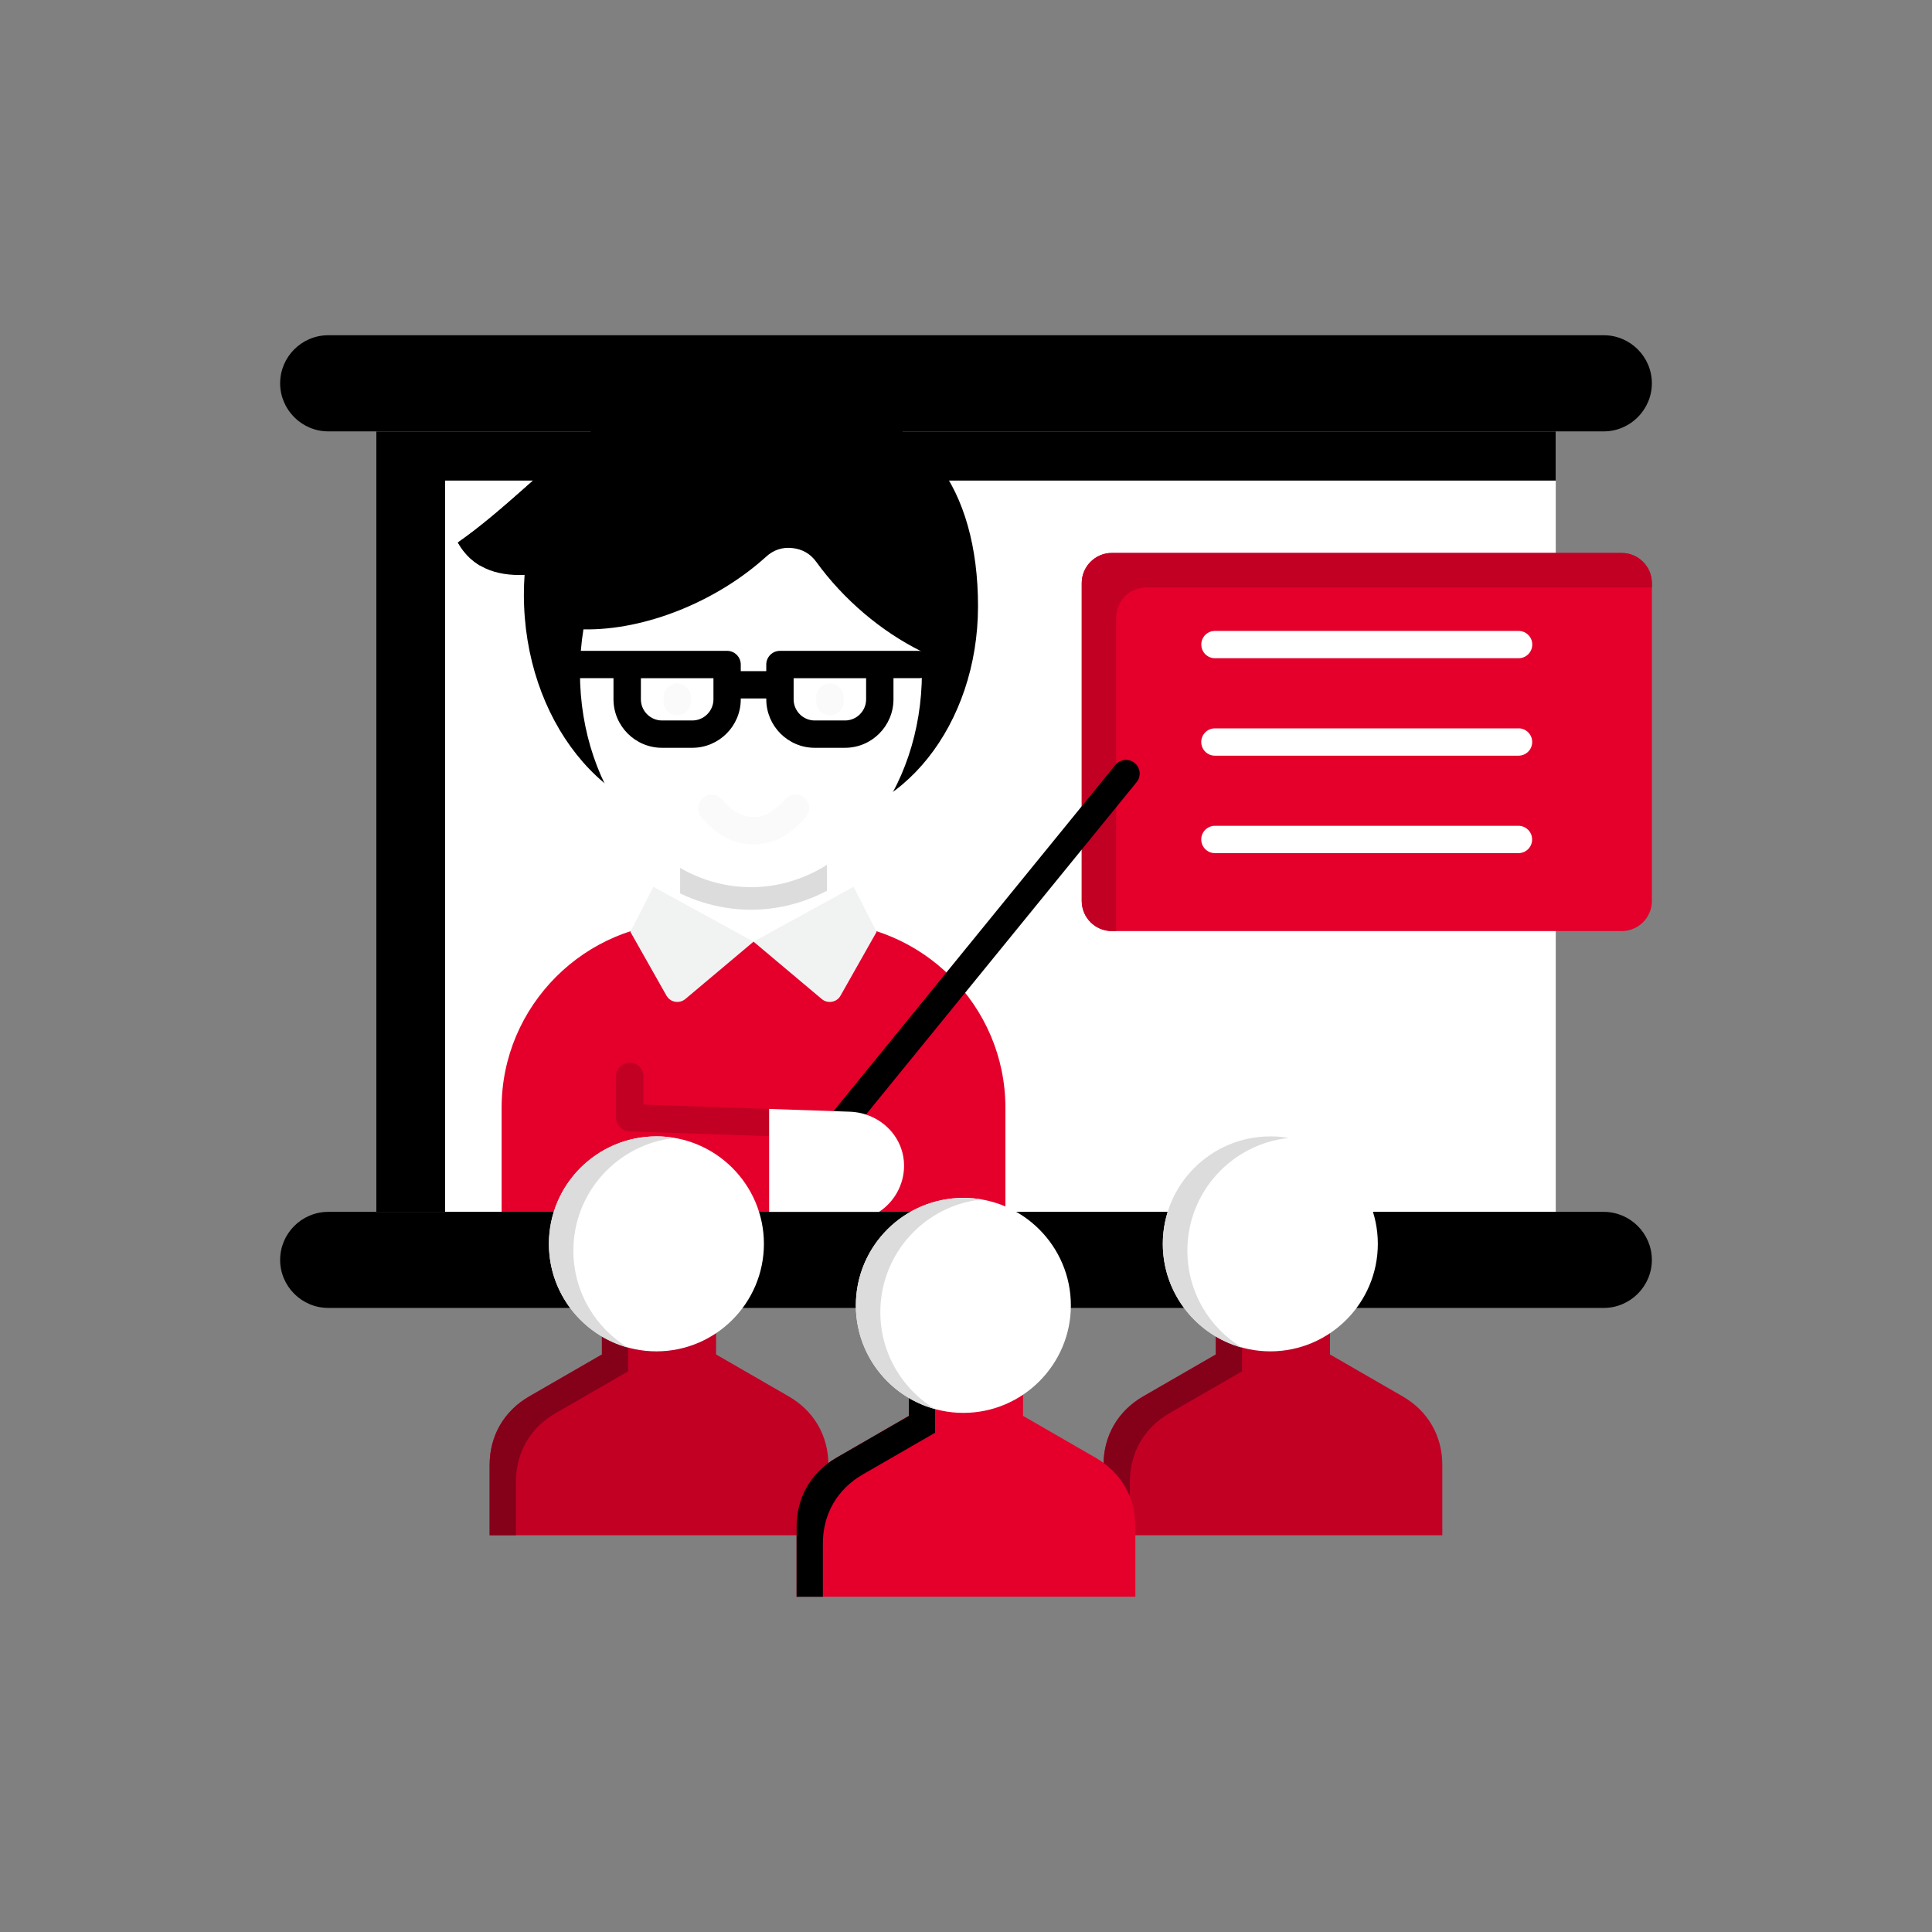 <svg xmlns="http://www.w3.org/2000/svg" id="Layer_1" viewBox="0 0 500 500"><rect x="0" y="0" width="500" height="500" fill="#808080" stroke="none"/><defs><style>      .cls-1 {        fill: #f1f2f2;      }      .cls-1, .cls-2, .cls-3, .cls-4, .cls-5, .cls-6, .cls-7 {        fill-rule: evenodd;      }      .cls-2 {        fill: #dcdcdc;      }      .cls-8, .cls-3 {        fill: #fff;      }      .cls-4 {        fill: #e4002b;      }      .cls-9, .cls-5 {        fill: #c10024;      }      .cls-7 {        fill: #850019;      }      .cls-10 {        fill: #fafafa;      }    </style></defs><path class="cls-3" d="M97.38,111.64h305.25v201.99H97.38V111.64Z"></path><path class="cls-6" d="M97.38,111.64h305.25v12.73H115.2v189.27h-17.82V111.64Z"></path><path class="cls-6" d="M84.95,111.64h330.1c6.84,0,12.45-5.59,12.45-12.45s-5.61-12.43-12.45-12.43H84.95c-6.86,0-12.45,5.59-12.45,12.43s5.59,12.45,12.45,12.45Z"></path><path class="cls-4" d="M129.83,313.63h130.37v-26.96c0-26.38-21.61-47.97-47.99-47.97h-34.4c-26.4,0-47.99,21.59-47.99,47.97v26.96h0Z"></path><path class="cls-3" d="M176.01,212.81h38.01v30.89h-38.01v-30.89Z"></path><path class="cls-2" d="M176.01,212.81h38.01v17.72c-2.26,1.19-4.62,2.17-7.06,2.95-4.09,1.28-8.32,1.96-12.61,1.96s-8.54-.68-12.63-1.96c-1.95-.62-3.86-1.38-5.71-2.27v-18.4h0Z"></path><path class="cls-1" d="M163.14,241.15l9.34,16.52c.5.86,1.26,1.4,2.23,1.58.98.16,1.88-.08,2.65-.7l17.66-14.85-25.92-14.19-5.95,11.65ZM226.87,241.15l-9.34,16.52c-.48.86-1.24,1.4-2.23,1.58-.96.16-1.88-.08-2.63-.7l-17.66-14.85,25.9-14.19,5.95,11.65Z"></path><path class="cls-6" d="M214.18,106.47c24.44,0,38.93,19.72,38.93,50.41s-19.8,55.57-44.24,55.57c-4.57,0-9-.88-13.15-2.51-4.27,1.62-8.8,2.51-13.49,2.51-25.76,0-46.65-26.24-46.65-58.57,0-1.72.06-3.43.18-5.09-7.58.3-13.63-2-17.26-8.38,21.43-14.95,40.57-41.21,64.18-41.21,9.08,0,17.5,2.79,24.58,7.78,2.29-.34,4.6-.5,6.91-.5h0Z"></path><path class="cls-3" d="M211.25,145.41c7.02,9.72,16.8,18,27.12,23.11.16,1.82.22,3.65.22,5.51,0,30.69-19.8,55.57-44.24,55.57s-44.26-24.88-44.26-55.57c0-3.81.32-7.54.9-11.15,16.18.3,34.72-7.4,47.29-18.82,1.9-1.74,4.21-2.51,6.78-2.22,2.57.26,4.67,1.48,6.19,3.57Z"></path><path class="cls-10" d="M195.02,218.55c-4.93,0-9.74-2.53-13.55-7.11-1.23-1.52-.99-3.75.53-4.98,1.49-1.2,3.67-1,4.91.46,1.72,2.08,4.53,4.55,8.1,4.55s6.37-2.48,8.11-4.56c1.23-1.52,3.46-1.75,4.98-.52,1.52,1.23,1.75,3.46.52,4.98-.02.03-.05.06-.07.08-3.88,4.65-8.56,7.1-13.54,7.1h0ZM178.79,180.41v1.14c0,1.95-1.59,3.54-3.54,3.53-1.95,0-3.53-1.58-3.53-3.53v-1.14c0-1.95,1.59-3.54,3.54-3.53,1.95,0,3.53,1.58,3.53,3.53ZM214.78,176.88c-1.95,0-3.54,1.58-3.54,3.54h0v1.14c0,1.95,1.59,3.54,3.54,3.53,1.95,0,3.53-1.58,3.53-3.53v-1.14c0-1.95-1.58-3.54-3.54-3.54h0Z"></path><path d="M237.85,168.44h-36c-1.95,0-3.54,1.58-3.54,3.54h0v1.71h-6.6v-1.71c0-1.95-1.58-3.54-3.54-3.54h-38.05c-1.95,0-3.54,1.58-3.54,3.53,0,1.95,1.58,3.54,3.53,3.54h8.66v5.46c0,6.92,5.63,12.56,12.56,12.56h7.82c6.93,0,12.56-5.63,12.56-12.56v-.21h6.6v.21c0,6.92,5.62,12.56,12.54,12.56h7.84c6.91,0,12.54-5.63,12.54-12.56v-5.46h6.62c1.95,0,3.54-1.58,3.54-3.53,0-1.95-1.58-3.54-3.53-3.54,0,0,0,0-.01,0h0ZM184.64,180.98c0,3.02-2.46,5.48-5.48,5.48h-7.82c-3.02,0-5.48-2.46-5.48-5.48v-5.46h18.78v5.46h0ZM224.15,180.98c0,3.02-2.45,5.48-5.46,5.48h-7.84c-3.01,0-5.46-2.46-5.46-5.48v-5.46h18.76v5.46h0Z"></path><path class="cls-9" d="M220.07,287.72c1.94.06,3.47,1.68,3.41,3.62h0c-.06,1.95-1.68,3.47-3.62,3.41h0l-56.99-1.96c-1.9-.06-3.41-1.64-3.41-3.53h-.02v-10.7c0-1.94,1.58-3.53,3.55-3.53,1.95,0,3.53,1.58,3.53,3.53v7.3l53.56,1.86Z"></path><path class="cls-4" d="M287.73,143.11h131.98c4.29,0,7.8,3.51,7.8,7.8v82.27c0,4.29-3.51,7.78-7.8,7.78h-131.98c-4.29,0-7.78-3.49-7.78-7.78v-82.29c0-4.27,3.49-7.78,7.78-7.78Z"></path><path class="cls-8" d="M310.89,166.82c0-1.95,1.58-3.54,3.54-3.54h78.58c1.95,0,3.54,1.58,3.54,3.53,0,1.95-1.58,3.54-3.53,3.54h-78.58c-1.96,0-3.54-1.58-3.54-3.54h0ZM393,188.5h-78.58c-1.95,0-3.54,1.58-3.54,3.53,0,1.95,1.58,3.54,3.53,3.54h78.58c1.95,0,3.54-1.58,3.54-3.54,0-1.95-1.58-3.54-3.54-3.54ZM393,213.72h-78.58c-1.95,0-3.54,1.58-3.54,3.53,0,1.95,1.58,3.54,3.53,3.54h78.58c1.95,0,3.53-1.6,3.52-3.55,0-1.94-1.58-3.51-3.52-3.52Z"></path><path class="cls-6" d="M84.95,338.49h330.1c6.84,0,12.45-5.59,12.45-12.43s-5.61-12.43-12.45-12.43H84.95c-6.86,0-12.45,5.59-12.45,12.43s5.59,12.43,12.45,12.43h0Z"></path><path class="cls-6" d="M124.18,146.34c13.35-10.2,27.56-25.02,42.01-34.7,8.66-5.81,17.42-9.76,26.14-9.76,2.18,0,4.35.14,6.47.46-5.01-2.05-10.42-3.15-16.12-3.15-10.58,0-20.27,5.27-29.67,12.45-11.57,8.82-22.69,20.51-34.52,28.76,1.5,2.65,3.41,4.57,5.67,5.93Z"></path><path class="cls-5" d="M287.73,143.11h131.98c4.29,0,7.8,3.51,7.8,7.8v1.12h-130.87c-4.27,0-7.78,3.49-7.78,7.78v81.14h-1.12c-4.29,0-7.78-3.49-7.78-7.78v-82.29c0-4.27,3.49-7.78,7.78-7.78Z"></path><path d="M213.35,299.59c-1.95,0-3.54-1.59-3.53-3.54,0-.81.28-1.6.79-2.23l78.04-95.84c1.22-1.52,3.45-1.77,4.97-.55,1.52,1.22,1.77,3.45.55,4.97-.01.01-.02.03-.03.04l-78.04,95.84c-.67.83-1.68,1.31-2.74,1.3Z"></path><g><path class="cls-3" d="M227.49,313.63c3.87-2.51,6.48-6.98,6.48-11.91,0-7.7-6.31-13.73-14.01-14.01l-20.91-.72v26.64h28.44Z"></path><path class="cls-5" d="M185.33,350.54l18.82,10.86c6.52,3.75,10.24,10.2,10.24,17.74v18.18h-87.68v-18.18c0-7.54,3.73-13.99,10.24-17.74l18.82-10.86v-20.95h29.55v20.95h0Z"></path><path class="cls-7" d="M133.52,397.32h-6.8v-18.18c0-7.54,3.73-13.99,10.24-17.74l18.82-10.86v-20.95h6.78v25.3l-18.82,10.86c-6.52,3.75-10.22,10.2-10.22,17.74v13.83Z"></path><path class="cls-3" d="M169.88,349.73c15.33,0,27.82-12.49,27.82-27.82s-12.49-27.82-27.82-27.82-27.82,12.51-27.82,27.82c0,15.33,12.51,27.82,27.82,27.82h0Z"></path><path class="cls-2" d="M169.88,294.09c1.62,0,3.23.14,4.79.42-14.75,1.52-26.28,13.99-26.28,29.15,0,10.66,5.69,19.98,14.17,25.12-11.81-3.23-20.51-14.01-20.51-26.86,0-15.35,12.47-27.82,27.82-27.82h0Z"></path><path class="cls-5" d="M344.21,350.54l18.82,10.86c6.52,3.75,10.24,10.2,10.24,17.74v18.18h-87.68v-18.18c0-7.54,3.73-13.99,10.24-17.74l18.82-10.86v-20.95h29.55v20.95h0Z"></path><path class="cls-7" d="M292.4,397.32h-6.8v-18.18c0-7.54,3.73-13.99,10.24-17.74l18.82-10.86v-20.95h6.78v25.3l-18.82,10.86c-6.5,3.75-10.22,10.2-10.22,17.74v13.83Z"></path><path class="cls-3" d="M328.76,349.73c15.33,0,27.82-12.49,27.82-27.82s-12.49-27.82-27.82-27.82-27.82,12.51-27.82,27.82,12.51,27.82,27.82,27.82h0Z"></path><path class="cls-2" d="M328.76,294.09c1.64,0,3.23.14,4.79.42-14.75,1.52-26.26,13.99-26.26,29.15,0,10.66,5.67,19.98,14.15,25.12-11.81-3.23-20.51-14.01-20.51-26.86,0-15.35,12.47-27.82,27.82-27.82Z"></path><path class="cls-4" d="M264.77,366.43l18.82,10.86c6.52,3.77,10.24,10.22,10.24,17.74v18.2h-87.68v-18.2c0-7.52,3.73-13.97,10.24-17.74l18.82-10.86v-20.95h29.55v20.95h0Z"></path><path class="cls-6" d="M212.96,413.24h-6.8v-18.2c0-7.52,3.73-13.97,10.24-17.74l18.82-10.86v-20.95h6.78v25.3l-18.82,10.86c-6.5,3.77-10.22,10.22-10.22,17.74v13.85Z"></path><path class="cls-3" d="M249.32,365.65c15.33,0,27.82-12.51,27.82-27.82s-12.49-27.82-27.82-27.82-27.82,12.49-27.82,27.82,12.51,27.82,27.82,27.82h0Z"></path><path class="cls-2" d="M249.32,310.01c1.64,0,3.23.14,4.79.4-14.75,1.52-26.28,13.99-26.28,29.17,0,10.64,5.69,19.96,14.17,25.1-11.81-3.21-20.51-14.01-20.51-26.84,0-15.37,12.47-27.82,27.82-27.82h0Z"></path></g></svg>